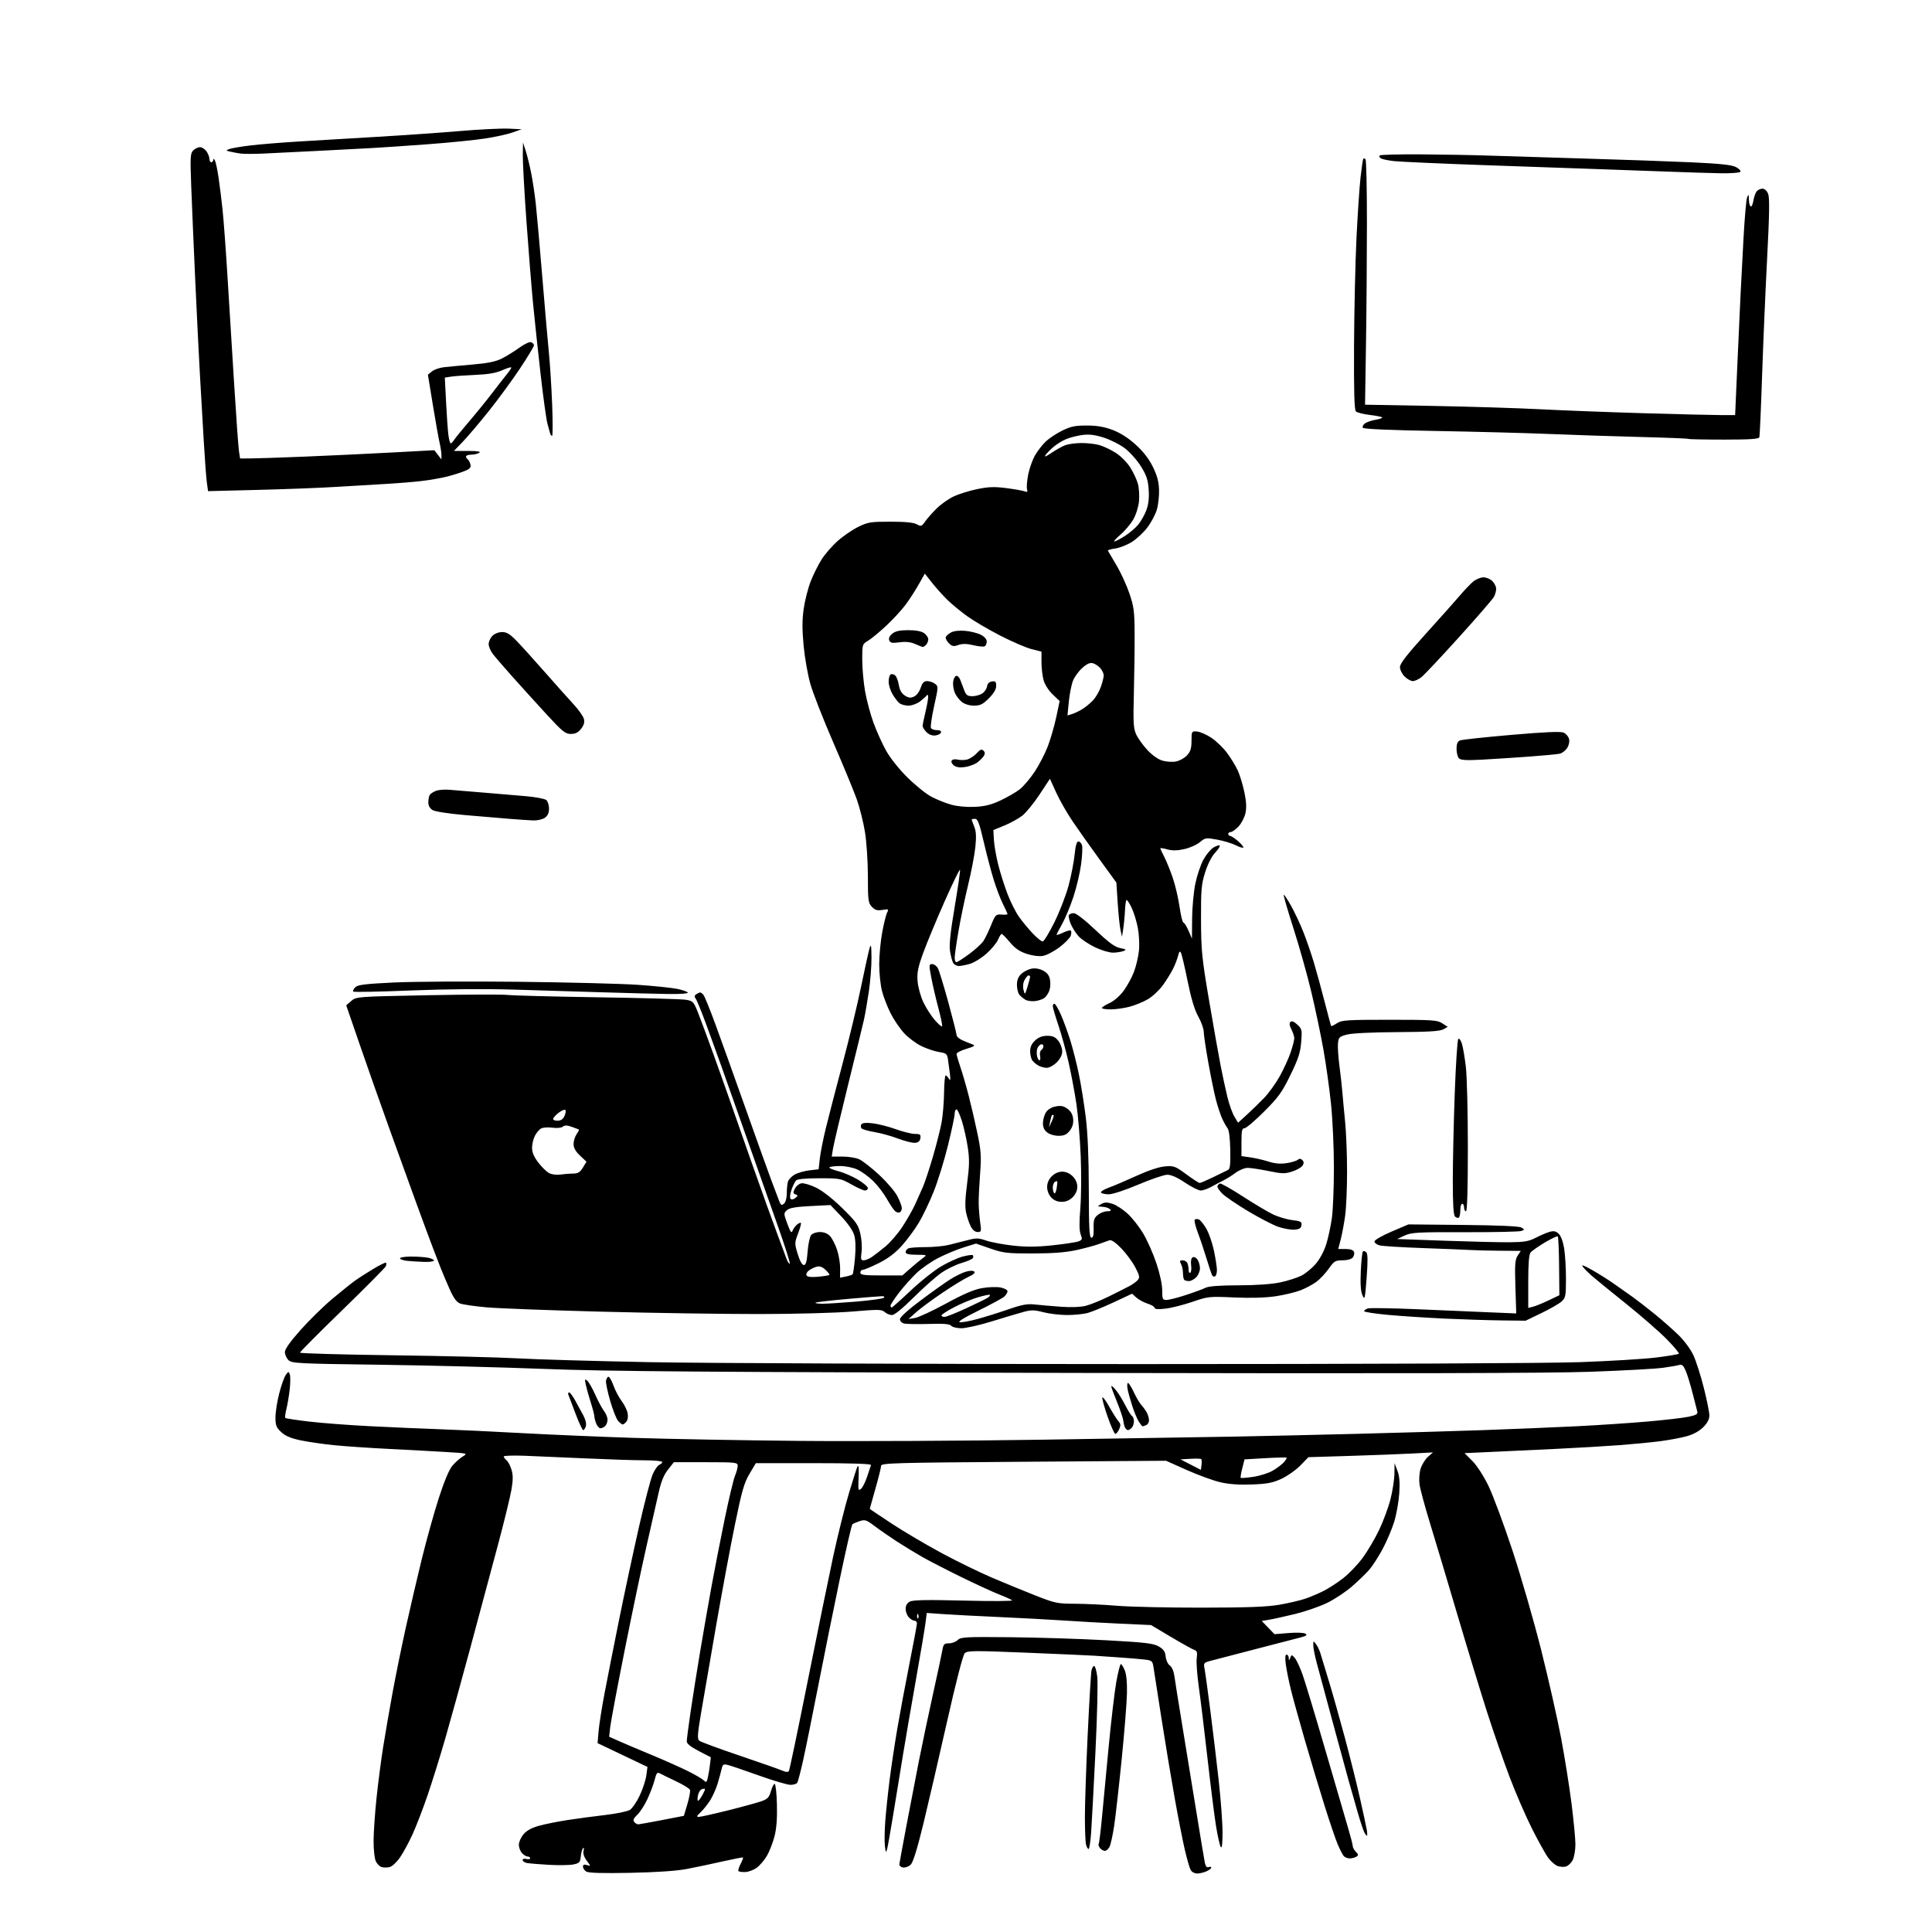 <svg version="1.1" xmlns="http://www.w3.org/2000/svg" xmlns:xlink="http://www.w3.org/1999/xlink" width="1024" height="1024" viewBox="0 0 1024 1024"><path stroke="none" fill="black" fill-rule="evenodd" d="M334.0,992.642C319.56,992.93 311.925,992.715 310.75,991.986C309.788,991.389 309.0,990.218 309.0,989.383C309.0,988.295 309.596,988.054 311.104,988.533C313.192,989.196 313.191,989.177 310.969,986.172C309.518,984.209 308.933,982.363 309.309,980.927C309.641,979.658 309.515,979.094 309.015,979.606C308.535,980.098 307.998,982.059 307.821,983.965C307.538,987.023 307.089,987.517 304.0,988.179C302.075,988.591 296.225,988.692 291.0,988.402C285.775,988.112 280.488,987.669 279.25,987.418C278.012,987.167 277.0,986.468 277.0,985.864C277.0,985.259 277.897,985.001 279.0,985.29C280.1,985.577 281.0,985.405 281.0,984.906C281.0,984.408 280.395,984.0 279.655,984.0C278.915,984.0 277.565,983.177 276.655,982.171C275.745,981.165 275.0,979.175 275.0,977.748C275.0,976.321 276.112,973.832 277.471,972.217C279.149,970.222 281.797,968.767 285.721,967.683C288.9,966.805 295.775,965.434 301.0,964.635C306.225,963.837 315.225,962.632 321.0,961.958C326.775,961.285 332.554,960.081 333.841,959.284C335.129,958.486 337.486,955.049 339.079,951.644C340.673,948.24 342.245,943.439 342.574,940.977L343.172,936.5L329.953,930.203L316.734,923.906L317.25,917.703C317.535,914.291 318.962,905.2 320.423,897.5C321.883,889.8 325.352,872.25 328.13,858.5C330.908,844.75 335.615,822.766 338.59,809.647C341.564,796.528 344.875,783.81 345.948,781.385C347.02,778.96 348.596,776.709 349.449,776.381C350.302,776.054 351.0,775.384 351.0,774.893C351.0,774.402 346.837,773.997 341.75,773.993C336.663,773.99 322.825,773.544 311.0,773.003C299.175,772.461 284.438,771.826 278.25,771.59C272.062,771.355 267.0,771.52 267.0,771.958C267.0,772.397 267.673,773.314 268.495,773.996C269.318,774.679 270.498,776.931 271.119,779.001C271.963,781.82 271.95,784.49 271.066,789.633C270.417,793.41 267.183,806.625 263.879,819.0C260.576,831.375 254.053,855.675 249.384,873.0C244.715,890.325 238.688,912.15 235.99,921.5C233.293,930.851 229.082,944.351 226.633,951.5C224.183,958.65 220.597,967.97 218.664,972.212C216.73,976.453 213.746,981.962 212.032,984.453C210.318,986.945 207.842,989.253 206.53,989.582C205.218,989.911 203.28,989.906 202.224,989.571C201.168,989.236 199.785,987.824 199.152,986.434C198.518,985.043 198.0,980.314 198,975.925C198,971.535 198.694,961.318 199.542,953.222C200.39,945.125 201.979,932.875 203.073,926.0C204.168,919.125 206.427,906.075 208.095,897.0C209.762,887.925 212.923,872.4 215.119,862.5C217.314,852.6 221.106,836.347 223.544,826.381C225.982,816.416 230.017,801.926 232.511,794.181C235.385,785.257 238.029,778.931 239.73,776.909C241.207,775.154 243.679,772.95 245.223,772.01C248.008,770.317 247.937,770.297 236.766,769.612C230.57,769.233 216.95,768.497 206.5,767.979C196.05,767.46 182.775,766.559 177.0,765.976C171.225,765.393 163.257,764.234 159.293,763.4C154.107,762.308 151.233,761.086 149.043,759.04C146.447,756.615 146,755.472 146,751.259C146,748.542 146.886,742.857 147.968,738.624C149.051,734.392 150.61,729.967 151.433,728.792C152.783,726.865 152.995,726.823 153.589,728.372C153.952,729.316 153.939,732.882 153.561,736.295C153.182,739.708 152.394,744.43 151.808,746.788C151.222,749.147 150.954,751.288 151.213,751.546C151.471,751.804 157.041,752.656 163.591,753.439C170.141,754.223 184.725,755.334 196.0,755.908C207.275,756.483 223.925,757.208 233.0,757.52C242.075,757.831 261.425,758.745 276.0,759.549C290.575,760.354 317.35,761.499 335.5,762.093C353.65,762.688 393.025,763.41 423.0,763.698C452.975,763.985 511.25,763.702 552.5,763.068C593.75,762.434 639.2,761.702 653.5,761.442C667.8,761.182 697.275,760.518 719.0,759.966C740.725,759.415 771.1,758.522 786.5,757.982C801.9,757.442 823.95,756.528 835.5,755.951C847.05,755.374 864.039,754.244 873.254,753.44C882.469,752.635 892.274,751.491 895.043,750.897C898.985,750.052 899.976,749.458 899.611,748.159C899.355,747.246 898.238,742.9 897.129,738.5C896.019,734.1 894.395,728.787 893.519,726.694C892.343,723.884 891.478,723.028 890.213,723.422C889.271,723.716 885.35,724.403 881.5,724.949C877.65,725.496 860.325,726.448 843.0,727.066C820.996,727.85 738.85,728.034 570.5,727.677C373.934,727.259 321.941,726.868 288.5,725.559C265.95,724.676 226.626,723.677 201.112,723.339C157.665,722.764 154.607,722.607 152.862,720.862C151.838,719.838 151,717.927 151.0,716.615C151,715.037 153.851,711.033 159.418,704.792C164.048,699.602 171.586,692.22 176.168,688.389C180.751,684.557 186.075,680.285 188.0,678.896C189.925,677.507 194.339,674.663 197.809,672.577C201.278,670.491 204.326,668.993 204.582,669.249C204.838,669.505 204.806,670.341 204.51,671.107C204.215,671.873 193.855,682.323 181.487,694.328C169.119,706.334 159.0,716.499 159.0,716.918C159.0,717.337 181.162,717.97 208.25,718.325C235.338,718.68 265.15,719.417 274.5,719.962C283.85,720.507 315.125,721.411 344.0,721.971C372.875,722.531 489.182,722.991 602.459,722.995C724.934,722.998 820.19,722.581 837.459,721.966C853.432,721.398 871.621,720.289 877.881,719.503C884.14,718.716 889.515,717.818 889.826,717.508C890.136,717.197 887.265,713.752 883.445,709.852C879.625,705.951 869.75,697.349 861.5,690.735C853.25,684.122 845.15,677.52 843.5,676.065C841.85,674.61 839.825,672.557 839.0,671.502C837.915,670.116 839.162,670.512 843.5,672.934C846.8,674.776 851.975,678.014 855.0,680.13C858.025,682.245 862.525,685.416 865.0,687.175C867.475,688.934 872.821,693.066 876.879,696.356C880.938,699.647 886.688,704.712 889.658,707.611C892.776,710.655 896.127,715.221 897.591,718.419C898.985,721.464 901.448,729.188 903.063,735.584C904.678,741.98 906,748.56 906.0,750.207C906,752.252 904.968,754.232 902.741,756.459C900.665,758.535 897.489,760.269 893.991,761.235C890.971,762.07 884.675,763.25 880.0,763.858C875.325,764.467 865.65,765.408 858.5,765.951C851.35,766.494 836.05,767.392 824.5,767.947C812.95,768.501 797.367,769.234 789.872,769.574L776.244,770.192L780.385,774.346C782.776,776.745 786.371,782.302 788.895,787.5C791.299,792.45 796.99,807.75 801.542,821.5C806.094,835.25 812.995,859.159 816.878,874.631C820.761,890.102 825.496,911.027 827.4,921.131C829.304,931.234 831.793,946.84 832.931,955.812C834.069,964.783 835,974.593 835,977.611C835.0,980.63 834.343,984.37 833.54,985.923C832.737,987.475 831.114,988.998 829.933,989.307C828.752,989.616 826.753,989.476 825.491,988.997C824.229,988.517 822.069,986.634 820.692,984.812C819.314,982.99 815.459,976.1 812.124,969.5C808.79,962.9 803.414,950.525 800.178,942.0C796.942,933.475 791.551,917.95 788.197,907.5C784.844,897.05 777.782,873.875 772.503,856.0C767.225,838.125 760.678,816.257 757.955,807.404C755.232,798.552 752.725,789.27 752.383,786.779C752.027,784.177 752.279,780.601 752.976,778.375C753.644,776.244 755.385,773.444 756.845,772.152L759.5,769.805L748.5,770.395C742.45,770.72 727.6,771.288 715.5,771.659L693.5,772.332L689.22,776.735C686.867,779.157 682.367,782.328 679.22,783.782C674.538,785.946 671.685,786.495 663.5,786.805C656.678,787.064 651.346,786.681 646.724,785.601C642.997,784.73 635.015,781.815 628.985,779.125L618.023,774.233L542.511,774.766C474.139,775.249 467.0,775.451 467.0,776.902C467.0,777.783 465.65,783.227 464.0,789.0C462.35,794.773 461.0,799.588 461.0,799.701C461.0,799.814 466.288,803.378 472.75,807.621C479.212,811.864 491.186,818.921 499.358,823.303C507.53,827.685 519.455,833.502 525.858,836.23C532.261,838.958 542.528,843.172 548.674,845.595C559.17,849.733 560.443,850.001 569.674,850.023C575.078,850.035 585.125,850.514 592.0,851.087C598.875,851.66 619.125,852.111 637.0,852.089C661.475,852.059 671.65,851.673 678.209,850.527C682.999,849.689 689.074,848.275 691.709,847.384C694.344,846.494 698.75,844.631 701.5,843.245C704.25,841.859 708.998,838.766 712.05,836.372C715.103,833.978 719.707,829.149 722.283,825.642C724.858,822.134 728.768,815.493 730.972,810.882C733.176,806.272 735.884,798.941 736.99,794.59C738.095,790.24 739.032,784.165 739.07,781.09L739.141,775.5L740.656,779.5C741.754,782.401 742.025,785.699 741.641,791.5C741.35,795.9 740.148,802.65 738.97,806.5C737.793,810.35 735.041,816.845 732.857,820.934C730.672,825.022 727.49,829.972 725.786,831.934C724.082,833.895 719.945,837.896 716.594,840.825C713.242,843.754 707.249,847.718 703.275,849.633C699.301,851.548 691.651,854.182 686.275,855.486C680.899,856.79 674.755,858.145 672.621,858.498L668.742,859.139L672.121,862.643L675.5,866.147L683.0,865.541C687.184,865.204 691.129,865.355 691.922,865.883C692.998,866.6 692.39,867.079 689.422,867.852C687.265,868.414 676.5,871.206 665.5,874.058C654.5,876.909 643.769,879.704 641.654,880.267C638.043,881.229 637.846,881.478 638.419,884.343C638.754,886.021 640.131,895.968 641.479,906.447C642.827,916.926 644.845,933.786 645.965,943.913C647.084,954.04 647.986,966.415 647.97,971.413C647.949,977.594 647.638,979.984 646.996,978.885C646.477,977.998 645.364,973.048 644.523,967.885C643.681,962.723 641.647,946.575 640.002,932.0C638.357,917.425 636.283,900.374 635.393,894.109C634.503,887.844 634.005,880.998 634.287,878.895C634.694,875.866 634.442,874.958 633.074,874.523C632.124,874.222 626.559,871.127 620.706,867.645L610.065,861.315L593.783,860.576C584.827,860.17 571.425,859.422 564.0,858.915C556.575,858.408 541.275,857.585 530.0,857.086C518.725,856.586 505.383,855.889 500.351,855.536L491.202,854.894L490.532,860.197C490.163,863.114 487.902,876.525 485.509,890.0C483.115,903.475 479.996,921.587 478.578,930.25C477.16,938.913 474.845,953.087 473.434,961.75C472.023,970.413 470.57,978.625 470.204,980.0C469.62,982.203 469.479,982.024 469.02,978.5C468.734,976.3 468.83,970.225 469.234,965.0C469.637,959.775 470.683,949.875 471.558,943.0C472.433,936.125 474.266,923.975 475.632,916.0C476.998,908.025 479.89,892.558 482.058,881.628C484.226,870.698 486.0,861.136 486.0,860.378C486.0,859.62 485.395,859.0 484.655,859.0C483.915,859.0 482.565,858.177 481.655,857.171C480.745,856.165 480,854.156 480,852.706C480.0,851.005 480.789,849.648 482.224,848.88C483.875,847.997 491.267,847.861 510.931,848.352C525.497,848.716 536.984,848.651 536.457,848.207C535.931,847.763 532.8,846.348 529.5,845.062C526.2,843.777 517.2,839.641 509.5,835.872C501.8,832.103 492.526,827.328 488.892,825.26C485.258,823.192 479.183,819.49 475.392,817.034C471.601,814.578 466.302,810.91 463.616,808.883C459.198,805.55 458.434,805.297 455.616,806.235C453.902,806.806 452.171,807.563 451.768,807.918C451.366,808.273 448.36,821.374 445.09,837.032C441.819,852.689 436.596,878.55 433.484,894.5C430.372,910.45 426.793,928.068 425.532,933.652C424.271,939.236 422.934,944.298 422.561,944.902C422.187,945.506 420.565,946.0 418.956,946.0C417.347,946.0 409.836,943.782 402.265,941.071C394.694,938.361 387.282,935.842 385.794,935.474C383.409,934.885 383.012,935.144 382.455,937.653C382.107,939.219 381.14,942.75 380.305,945.5C379.47,948.25 377.657,952.258 376.275,954.407C374.894,956.557 372.626,959.369 371.236,960.657C369.274,962.476 369.077,963.0 370.354,963.0C371.26,963.0 378.188,961.455 385.75,959.566C393.313,957.678 401.298,955.495 403.496,954.717C406.849,953.529 407.668,952.674 408.586,949.401C409.188,947.255 410.09,945.5 410.59,945.5C411.091,945.5 411.628,950.378 411.785,956.34C411.98,963.768 411.575,969.111 410.498,973.315C409.633,976.69 407.816,981.345 406.459,983.66C405.102,985.975 402.645,988.829 400.998,990.001C399.351,991.174 396.646,992.172 394.988,992.219C393.329,992.267 391.72,992.053 391.412,991.746C391.104,991.438 391.594,989.752 392.5,988.0C393.406,986.248 394.002,984.678 393.824,984.512C393.646,984.347 388.775,985.286 383.0,986.599C377.225,987.913 368.675,989.713 364.0,990.6C358.519,991.64 347.863,992.365 334.0,992.642zM634.488,993.0C633.13,993.0 631.621,992.161 631.046,991.087C630.483,990.034 629.094,985.197 627.958,980.337C626.823,975.476 624.375,962.95 622.519,952.5C620.663,942.05 617.527,923.15 615.552,910.5C613.576,897.85 611.708,885.835 611.4,883.799C610.874,880.32 610.592,880.069 606.67,879.595C604.377,879.319 598.45,878.819 593.5,878.486C588.55,878.152 582.475,877.736 580.0,877.561C577.525,877.386 561.412,876.668 544.192,875.965C516.066,874.816 512.726,874.845 511.326,876.246C510.378,877.194 506.689,891.471 501.918,912.653C497.602,931.819 491.939,956.253 489.333,966.952C486.238,979.661 483.951,987.049 482.737,988.263C481.714,989.286 479.892,989.983 478.689,989.811C477.436,989.632 476.58,988.858 476.687,988C476.79,987.175 478.444,978.175 480.363,968.0C482.281,957.825 485.271,942.3 487.007,933.5C488.743,924.7 492.107,908.725 494.483,898.0C496.859,887.275 499.093,876.812 499.447,874.75C500.016,871.433 500.423,871.0 502.974,871.0C504.56,871.0 506.649,870.212 507.617,869.25C509.217,867.659 511.75,867.523 535.439,867.754C549.772,867.894 572.601,868.619 586.17,869.365C607.171,870.52 611.334,871.01 614.17,872.66C616.745,874.158 617.575,875.37 617.829,878.01C618.012,879.908 618.985,882.001 620.02,882.727C621.175,883.535 622.125,885.83 622.521,888.765C622.873,891.369 624.462,901.375 626.053,911.0C627.645,920.625 630.984,941.1 633.475,956.5C635.965,971.9 638.27,985.769 638.597,987.321C638.992,989.202 639.658,989.962 640.595,989.602C641.368,989.305 642.0,989.426 642.0,989.871C642.0,990.315 640.854,991.201 639.453,991.839C638.052,992.478 635.818,993.0 634.488,993.0zM715.372,984.985C714.202,984.993 712.766,984.422 712.18,983.717C711.594,983.011 710.176,980.244 709.029,977.567C707.882,974.891 704.678,965.461 701.909,956.611C699.14,947.761 694.462,932.19 691.514,922.01C688.566,911.829 685.27,899.9 684.189,895.5C683.109,891.1 681.907,885.138 681.519,882.25C681.039,878.686 681.164,877.0 681.906,877.0C682.508,877.0 683.032,877.788 683.07,878.75C683.135,880.364 683.196,880.359 683.856,878.685C684.547,876.932 684.629,876.932 686.219,878.689C687.125,879.69 688.99,883.657 690.363,887.505C691.737,891.352 697.173,909.35 702.444,927.5C707.715,945.65 713.147,964.263 714.514,968.863C715.881,973.463 717.0,977.818 717.0,978.542C717.0,979.265 717.748,980.605 718.662,981.519C720.067,982.924 720.106,983.32 718.912,984.075C718.135,984.567 716.543,984.976 715.372,984.985zM585.587,981.0C584.849,981.0 583.701,980.345 583.036,979.544C582.372,978.743 582.051,977.726 582.324,977.285C582.597,976.844 583.329,971.086 583.951,964.491C584.573,957.896 586.193,940.8 587.551,926.5C588.909,912.2 590.773,896.337 591.694,891.25C592.614,886.163 593.68,882.0 594.062,882.0C594.444,882.0 595.374,883.462 596.129,885.25C597.009,887.337 597.432,891.721 597.311,897.5C597.208,902.45 595.948,918.2 594.512,932.5C593.076,946.8 591.289,962.617 590.54,967.649C589.791,972.681 588.672,977.744 588.054,978.899C587.436,980.055 586.326,981.0 585.587,981.0zM576.973,980.0C576.566,980.0 575.962,978.987 575.63,977.75C575.299,976.513 575.021,969.967 575.014,963.205C575.006,956.442 575.677,936.642 576.505,919.205C577.333,901.767 578.242,886.487 578.524,885.25C578.807,884.013 579.447,883.0 579.947,883.0C580.447,883.0 581.177,885.565 581.568,888.7C581.96,891.835 581.529,909.722 580.611,928.45C579.693,947.177 578.665,966.438 578.327,971.25C577.989,976.062 577.38,980.0 576.973,980.0zM724.51,973.0C724.268,973.0 723.651,972.212 723.139,971.25C722.627,970.288 721.088,965.675 719.719,961.0C718.35,956.325 716.043,948.225 714.593,943.0C713.142,937.775 709.224,923.375 705.887,911.0C702.549,898.625 698.969,885.35 697.932,881.5C696.895,877.65 696.051,873.375 696.055,872.0C696.063,869.58 696.111,869.562 697.541,871.454C698.354,872.528 699.417,874.778 699.905,876.454C700.393,878.129 702.377,884.675 704.314,891.0C706.251,897.325 710.069,910.825 712.797,921.0C715.525,931.175 719.126,945.575 720.799,953.0C722.471,960.425 724.09,967.962 724.395,969.75C724.7,971.538 724.752,973.0 724.51,973.0zM338.372,966.937C338.993,966.902 344.666,965.875 350.98,964.654L362.461,962.434L364.326,956.188C365.352,952.752 365.97,949.364 365.699,948.659C365.429,947.954 362.123,945.916 358.354,944.13C354.584,942.344 350.728,940.466 349.785,939.955C348.341,939.174 347.902,939.697 347.008,943.263C346.425,945.594 344.721,950.154 343.223,953.398C341.726,956.642 339.283,960.446 337.796,961.851C335.77,963.766 335.362,964.731 336.169,965.703C336.761,966.416 337.752,966.972 338.372,966.937zM370.138,954.415C370.62,954.117 371.718,952.513 372.578,950.85C374.039,948.023 374.025,947.848 372.36,948.169C371.279,948.377 370.321,949.778 369.921,951.734C369.558,953.507 369.656,954.713 370.138,954.415zM375.141,942.279C375.501,940.751 376.012,937.677 376.276,935.448L376.757,931.396L370.378,928.089C366.057,925.848 364.0,924.19 364.0,922.946C364.0,921.936 364.912,914.898 366.027,907.305C367.142,899.712 369.41,885.4 371.067,875.5C372.723,865.6 375.433,850.075 377.088,841.0C378.743,831.925 381.906,815.751 384.116,805.058C386.325,794.365 388.778,784.073 389.567,782.186C390.355,780.299 391.0,777.911 391.0,776.878C391.0,775.115 389.967,775.0 374.084,775.0L357.168,775.0L354.056,778.929C351.828,781.742 350.415,785.224 349.084,791.179C348.062,795.756 345.17,808.5 342.659,819.5C340.147,830.5 334.913,855.466 331.028,874.979C327.143,894.493 323.716,912.718 323.413,915.479L322.863,920.5L328.181,922.867C331.107,924.169 338.9,927.474 345.5,930.211C352.1,932.948 360.65,936.754 364.5,938.668C368.35,940.582 372.172,942.803 372.994,943.603C374.308,944.884 374.566,944.725 375.141,942.279zM418.156,938.597C418.516,937.994 422.947,916.8 428.001,891.5C433.055,866.2 439.166,836.308 441.581,825.073C443.996,813.838 447.808,798.546 450.051,791.092C452.293,783.637 454.325,777.342 454.564,777.102C454.804,776.863 455.056,777.304 455.124,778.083C455.192,778.862 455.145,781.957 455.018,784.96C454.814,789.794 454.966,790.273 456.339,789.134C457.192,788.425 458.656,785.518 459.591,782.673C460.526,779.828 461.454,777.05 461.652,776.5C461.888,775.847 451.354,775.5 431.314,775.5L400.615,775.5L397.243,781.17C394.394,785.96 393.184,790.201 389.443,808.499C387.008,820.411 382.543,844.41 379.521,861.829C376.498,879.248 372.957,899.8 371.652,907.5C369.637,919.387 369.488,921.671 370.671,922.633C371.437,923.257 380.937,926.77 391.782,930.441C402.627,934.111 412.85,937.695 414.5,938.404C416.639,939.324 417.688,939.379 418.156,938.597zM486.604,857.729C486.936,857.397 486.972,856.534 486.683,855.812C486.364,855.015 486.127,855.252 486.079,856.417C486.036,857.471 486.272,858.061 486.604,857.729zM664.255,782.755C667.69,782.248 672.301,780.793 674.501,779.521C676.702,778.248 679.362,776.258 680.412,775.098C681.462,773.937 682.136,772.816 681.911,772.606C681.685,772.397 676.578,772.512 670.562,772.862L659.625,773.5L658.429,778.2C657.771,780.785 657.408,783.074 657.621,783.288C657.835,783.502 660.82,783.262 664.255,782.755zM636.825,776.442C637.004,774.998 636.941,773.608 636.686,773.352C636.43,773.097 633.851,773.026 630.955,773.194L625.688,773.5L631.094,776.284L636.5,779.067L636.825,776.442zM591.147,760.0C590.654,760.0 588.821,755.907 587.074,750.903C585.327,745.9 584.059,741.323 584.256,740.731C584.453,740.14 586.104,742.321 587.924,745.578C589.744,748.835 591.927,752.289 592.775,753.254C594.012,754.661 594.092,755.502 593.18,757.504C592.555,758.877 591.64,760.0 591.147,760.0zM309.104,758.0C308.686,758.0 306.854,754.062 305.032,749.25C303.211,744.438 301.51,739.938 301.253,739.25C300.996,738.562 301.172,738.004 301.643,738.008C302.114,738.013 303.558,739.925 304.851,742.258C306.143,744.591 308.092,748.169 309.181,750.21C310.369,752.437 310.901,754.735 310.513,755.96C310.157,757.082 309.523,758.0 309.104,758.0zM597.859,758.0C597.451,758.0 596.8,757.485 596.411,756.856C596.022,756.227 595.567,754.54 595.4,753.106C595.232,751.673 593.724,747.176 592.048,743.112C590.371,739.049 589.0,735.302 589.0,734.786C589.0,734.269 590.065,735.119 591.366,736.673C592.667,738.228 594.908,741.831 596.347,744.679C597.785,747.528 599.421,750.142 599.981,750.488C600.541,750.835 601.0,752.126 601.0,753.359C601.0,754.592 600.46,756.14 599.8,756.8C599.14,757.46 598.267,758.0 597.859,758.0zM318.275,757.0C317.547,757.0 316.512,755.846 315.975,754.435C315.439,753.024 315.0,751.283 315.0,750.565C315.0,749.848 314.158,746.614 313.128,743.38C312.099,740.146 310.915,735.934 310.498,734.02C309.839,730.994 309.936,730.702 311.24,731.784C312.065,732.469 313.991,735.835 315.519,739.265C317.048,742.694 319.132,746.573 320.149,747.885C321.167,749.197 322.0,751.244 322.0,752.435C322.0,753.626 321.46,755.14 320.8,755.8C320.14,756.46 319.004,757.0 318.275,757.0zM605.533,756.0C605.366,756.0 604.524,754.923 603.661,753.606C602.798,752.289 601.228,748.576 600.172,745.356C599.116,742.135 597.982,738.038 597.651,736.25C597.32,734.462 597.412,733.0 597.854,733.0C598.296,733.0 599.71,735.245 600.995,737.99C602.281,740.734 604.097,743.8 605.031,744.803C605.965,745.806 607.24,747.581 607.865,748.747C608.489,749.914 609.0,751.75 609.0,752.827C609.0,753.905 608.288,755.059 607.418,755.393C606.548,755.727 605.7,756.0 605.533,756.0zM330.033,755.0C329.635,755.0 328.558,754.17 327.64,753.155C326.721,752.14 324.827,747.366 323.429,742.547C322.032,737.727 321.027,732.915 321.195,731.853C321.363,730.79 321.929,729.826 322.453,729.71C322.976,729.595 324.178,731.66 325.123,734.301C326.068,736.942 328.008,740.633 329.436,742.505C330.864,744.377 332.306,747.278 332.64,748.952C333.005,750.776 332.75,752.597 332.002,753.498C331.316,754.324 330.43,755.0 330.033,755.0zM509.564,704.0C507.189,704.0 504.756,703.412 504.16,702.692C503.355,701.723 500.28,701.47 492.287,701.713C486.354,701.894 480.488,701.799 479.25,701.502C477.977,701.196 477.0,700.2 477.0,699.208C477.0,698.145 481.197,694.312 487.655,689.477C493.515,685.09 500.602,680.034 503.405,678.242C506.207,676.45 510.061,674.547 511.97,674.012C514.167,673.396 515.789,673.389 516.392,673.992C516.995,674.595 515.888,675.596 513.377,676.722C511.195,677.7 504.93,681.532 499.455,685.238C493.98,688.943 487.7,693.587 485.5,695.558L481.5,699.14L484.984,698.548C486.9,698.223 494.325,694.765 501.484,690.864C510.699,685.843 516.252,683.467 520.5,682.727C523.8,682.152 528.188,681.999 530.25,682.386C532.312,682.774 534.0,683.675 534.0,684.39C534.0,685.105 533.212,686.39 532.25,687.246C531.288,688.102 525.143,691.435 518.596,694.651C510.916,698.425 507.414,700.608 508.727,700.804C509.846,700.971 514.078,700.202 518.131,699.095C522.184,697.988 529.55,695.679 534.5,693.963C541.685,691.472 544.508,690.955 548.5,691.402C551.25,691.71 557.432,692.25 562.238,692.603C567.619,692.997 572.699,692.81 575.46,692.114C577.926,691.493 583.444,689.258 587.722,687.147C592,685.036 596.915,682.555 598.645,681.634C600.374,680.712 602.379,679.248 603.1,678.38C604.203,677.051 603.981,675.987 601.696,671.651C600.204,668.818 596.89,664.329 594.333,661.675C591.391,658.622 589.098,657.037 588.091,657.359C587.216,657.638 584.7,658.531 582.5,659.342C580.3,660.153 574.9,661.607 570.5,662.573C564.891,663.804 558.017,664.337 547.5,664.356C533.85,664.379 531.816,664.145 524.901,661.749L517.302,659.116L510.901,661.1C507.381,662.192 501.35,664.69 497.5,666.651C493.65,668.612 488.325,672.305 485.667,674.858C483.008,677.411 478.846,682.093 476.417,685.261C473.987,688.43 472.0,691.467 472.0,692.011C472.0,692.555 472.272,693.0 472.603,693.0C472.935,693.0 477.425,689.008 482.581,684.128C487.737,679.249 495.003,673.456 498.728,671.256C502.452,669.056 507.65,666.686 510.279,665.99C512.907,665.294 515.315,664.981 515.629,665.295C515.943,665.61 515.922,666.317 515.582,666.868C515.241,667.418 512.552,668.57 509.606,669.426C506.659,670.283 501.896,672.602 499.02,674.58C496.145,676.558 489.537,682.411 484.335,687.588C478.386,693.507 474.094,697.0 472.767,697.0C471.607,697.0 469.868,696.286 468.904,695.413C467.329,693.987 465.595,693.959 451.825,695.134C443.155,695.873 421.737,696.454 402.5,696.471C383.8,696.487 346.225,695.924 319.0,695.22C291.775,694.516 264.325,693.484 258.0,692.926C251.675,692.368 245.314,691.448 243.864,690.882C241.956,690.136 240.409,688.006 238.265,683.176C236.635,679.504 234.598,674.7 233.737,672.5C232.876,670.3 230.962,665.35 229.482,661.5C228.003,657.65 224.084,647.075 220.774,638.0C217.463,628.925 210.949,610.925 206.299,598.0C201.649,585.075 194.617,565.124 190.672,553.665L183.5,532.83L186.168,530.533C188.813,528.257 189.171,528.23 226.362,527.496C247.001,527.089 266.275,527.021 269.194,527.346C272.112,527.671 293.625,528.229 317.0,528.585C340.375,528.942 361.3,529.53 363.5,529.893C367.278,530.515 367.632,530.883 369.886,536.526C371.198,539.812 374.952,549.925 378.229,559.0C381.506,568.075 386.135,581.125 388.515,588.0C390.895,594.875 395.304,607.475 398.313,616.0C401.321,624.525 404.923,634.65 406.317,638.5C407.711,642.35 410.421,649.775 412.339,655.0C414.256,660.225 416.327,665.8 416.941,667.389C417.554,668.977 418.302,670.032 418.602,669.731C418.903,669.431 415.98,660.256 412.106,649.342C408.233,638.429 401.186,618.475 396.447,605.0C391.707,591.525 385.581,574.2 382.834,566.5C380.087,558.8 376.006,547.55 373.766,541.5C371.526,535.45 369.229,529.903 368.661,529.174C367.923,528.226 368.039,527.588 369.064,526.939C369.854,526.439 370.782,526.024 371.128,526.015C371.473,526.007 372.244,526.589 372.841,527.309C373.439,528.029 376.233,534.883 379.051,542.541C381.869,550.199 388.88,569.748 394.631,585.982C400.382,602.217 406.673,619.775 408.61,625.0C410.548,630.225 412.565,635.558 413.092,636.852C413.879,638.785 414.312,638.986 415.525,637.979C416.384,637.267 417.006,635.031 417.014,632.628C417.021,630.357 417.278,627.566 417.585,626.424C417.892,625.281 419.451,623.574 421.051,622.629C422.651,621.684 426.194,620.646 428.925,620.323L433.889,619.735L434.513,614.117C434.855,611.028 436.289,603.775 437.699,598.0C439.109,592.225 443.095,576.85 446.559,563.834C450.022,550.817 454.458,532.367 456.418,522.834C458.378,513.3 460.397,504.15 460.905,502.5C461.651,500.074 461.843,501.031 461.908,507.5C461.952,511.9 461.322,520.0 460.507,525.5C459.692,531.0 458.521,537.75 457.904,540.5C457.287,543.25 453.502,558.775 449.494,575.0C445.485,591.225 441.895,606.413 441.515,608.75L440.824,613.0L446.444,613.0C449.535,613.0 453.512,613.622 455.282,614.383C457.052,615.143 461.875,618.902 466.0,622.736C470.14,626.584 474.508,631.726 475.75,634.213C476.988,636.691 478.0,639.431 478.0,640.301C478.0,641.17 477.53,642.172 476.956,642.527C476.382,642.882 475.279,642.647 474.506,642.005C473.732,641.363 471.739,638.427 470.077,635.482C468.414,632.536 465.13,628.245 462.777,625.946C460.425,623.647 456.7,620.929 454.5,619.905C452.287,618.875 448.229,618.034 445.417,618.022C442.621,618.01 440.021,618.312 439.64,618.693C439.259,619.074 441.321,619.991 444.224,620.73C447.126,621.47 451.863,623.503 454.75,625.249C457.637,626.994 460.0,629.002 460.0,629.711C460.0,630.42 459.318,631.0 458.485,631.0C457.652,631.0 454.389,629.538 451.235,627.75C445.708,624.618 445.093,624.5 434.3,624.5C427.338,624.5 422.674,624.926 421.975,625.625C421.357,626.243 420.244,628.493 419.503,630.625C418.724,632.864 418.527,634.883 419.035,635.408C419.559,635.948 420.579,635.765 421.555,634.955C423.023,633.736 423.031,633.537 421.631,633.046C420.312,632.583 420.262,632.107 421.309,629.999C421.991,628.624 423.586,627.352 424.852,627.17C426.118,626.989 429.632,628.053 432.66,629.534C435.98,631.159 441.455,635.458 446.451,640.364C453.768,647.549 454.883,649.125 455.991,653.846C456.681,656.786 456.974,661.174 456.642,663.596C456.129,667.339 456.298,667.999 457.769,667.993C458.721,667.99 460.659,667.202 462.077,666.243C463.494,665.285 466.759,662.756 469.334,660.624C471.908,658.492 475.962,653.767 478.343,650.124C480.724,646.481 483.705,641.25 484.969,638.5C486.232,635.75 488.126,631.503 489.178,629.063C490.229,626.622 492.61,619.422 494.468,613.063C496.326,606.703 498.386,598.575 499.046,595.0C499.705,591.425 500.302,584.338 500.372,579.252C500.442,574.166 500.815,570.003 501.2,570.002C501.585,570.001 502.372,570.788 502.949,571.75C503.741,573.074 503.862,572.404 503.446,569.0C503.143,566.525 502.684,563.093 502.426,561.374C502.005,558.575 501.514,558.18 497.728,557.594C495.403,557.234 491.186,555.818 488.358,554.449C485.531,553.08 481.394,549.981 479.165,547.563C476.937,545.146 473.733,540.433 472.046,537.091C470.359,533.748 468.308,528.441 467.489,525.297C466.67,522.152 466.0,515.772 466.0,511.118C466.0,506.464 466.722,498.796 467.603,494.078C468.485,489.36 469.662,484.645 470.219,483.6C471.144,481.863 470.93,481.75 467.715,482.271C464.912,482.726 463.775,482.389 462.1,480.606C460.175,478.557 460,477.213 459.996,464.436C459.994,456.707 459.307,446.269 458.455,441.0C457.609,435.775 455.631,427.9 454.058,423.5C452.486,419.1 446.901,405.6 441.648,393.5C436.394,381.4 430.952,367.521 429.554,362.657C428.155,357.793 426.523,348.57 425.926,342.16C425.123,333.531 425.143,328.431 426.001,322.504C426.639,318.102 428.318,311.575 429.731,308.0C431.145,304.425 433.733,299.247 435.482,296.494C437.231,293.741 441.014,289.374 443.889,286.79C446.764,284.205 451.677,280.833 454.808,279.295C460.042,276.725 461.426,276.501 472.0,276.507C479.876,276.512 484.263,276.946 485.92,277.884C488.161,279.151 488.49,279.039 490.358,276.376C491.468,274.794 494.23,271.677 496.497,269.45C498.763,267.222 502.829,264.36 505.532,263.09C508.235,261.82 513.833,260.085 517.973,259.235C524.011,257.996 527.083,257.895 533.5,258.723C537.9,259.291 542.255,260.071 543.177,260.457C544.492,261.006 544.742,260.73 544.336,259.176C544.051,258.087 544.35,254.564 545,251.347C545.651,248.131 547.279,243.599 548.619,241.275C549.959,238.951 552.505,235.678 554.278,234.001C556.05,232.324 559.972,229.731 562.994,228.239C567.503,226.013 569.835,225.528 575.994,225.536C581.391,225.544 585.239,226.2 589.689,227.872C593.76,229.402 597.94,232.064 601.901,235.648C605.952,239.315 608.94,243.165 611.032,247.414C613.307,252.035 614.189,255.308 614.321,259.615C614.419,262.852 613.898,267.569 613.162,270.099C612.427,272.628 610.169,276.889 608.144,279.567C606.12,282.245 602.38,285.725 599.833,287.3C597.285,288.875 593.339,290.413 591.063,290.718C588.787,291.024 587.054,291.549 587.212,291.887C587.371,292.224 589.387,295.65 591.692,299.5C593.998,303.35 597.106,310.1 598.599,314.5C601.001,321.583 601.32,324.047 601.376,336.0C601.411,343.425 601.228,357.6 600.97,367.5C600.568,382.878 600.744,386.038 602.174,389.19C603.094,391.219 605.738,394.93 608.049,397.437C610.579,400.182 613.752,402.445 616.028,403.127C618.107,403.749 621.354,403.969 623.244,403.614C625.134,403.259 627.765,401.815 629.09,400.404C630.985,398.387 631.505,396.734 631.525,392.669C631.549,387.628 631.619,387.505 634.359,387.7C635.904,387.81 639.268,389.248 641.834,390.896C644.4,392.544 648.237,396.221 650.36,399.067C652.483,401.914 655.097,406.226 656.17,408.651C657.242,411.076 658.772,416.188 659.569,420.011C660.6,424.955 660.751,428.154 660.091,431.091C659.581,433.362 657.917,436.521 656.394,438.11C654.872,439.7 653.035,441.0 652.313,441.0C651.591,441.0 651.0,441.45 651.0,442.0C651.0,442.55 651.415,443.0 651.923,443.0C652.431,443 654.231,444.165 655.923,445.589C657.615,447.013 659.0,448.597 659.0,449.109C659.0,449.622 657.288,449.167 655.196,448.1C653.103,447.032 648.583,445.65 645.152,445.028C639.163,443.942 638.794,443.996 635.968,446.374C634.348,447.736 630.644,449.384 627.736,450.035C623.968,450.878 621.378,450.922 618.724,450.19C616.676,449.624 615.0,449.368 615.0,449.62C615.0,449.873 615.962,451.966 617.138,454.271C618.314,456.576 620.336,461.579 621.632,465.389C622.928,469.199 624.531,476.07 625.195,480.658C625.858,485.246 626.779,489.0 627.241,489.0C627.704,489.0 628.91,490.913 629.923,493.25L631.764,497.5L631.843,486.894C631.887,481.061 632.652,472.736 633.544,468.394C634.435,464.052 636.365,458.314 637.832,455.641C639.3,452.969 641.719,450.064 643.21,449.184C644.7,448.305 646.176,447.842 646.489,448.156C646.802,448.469 645.693,450.187 644.024,451.974C642.184,453.944 640.107,458.031 638.745,462.361C636.752,468.699 636.507,471.519 636.566,487.5C636.626,503.911 637.007,507.706 640.88,530.5C643.216,544.25 645.971,559.794 647.001,565.043C648.031,570.292 649.638,577.717 650.573,581.543C651.507,585.369 653.157,589.977 654.238,591.783L656.204,595.066L660.852,590.834C663.408,588.506 667.525,584.5 670.0,581.933C672.475,579.365 676.219,574.168 678.32,570.382C680.421,566.597 683.008,560.927 684.07,557.782C685.131,554.636 685.997,551.261 685.994,550.282C685.99,549.302 685.302,547.186 684.465,545.579C683.433,543.601 683.269,542.331 683.957,541.643C684.646,540.954 685.82,541.413 687.597,543.063C690.07,545.361 690.188,545.894 689.657,552.38C689.201,557.958 688.118,561.259 683.935,569.823C679.465,578.975 677.599,581.563 669.969,589.193C665.125,594.037 660.451,598.0 659.581,598.0C658.282,598.0 658.0,599.319 658.0,605.386L658.0,612.773L662.75,613.439C665.362,613.806 669.668,614.803 672.319,615.656C675.611,616.715 678.621,616.986 681.819,616.51C684.393,616.126 687.082,615.334 687.792,614.749C688.714,613.99 689.425,614.025 690.27,614.87C691.128,615.728 691.16,616.53 690.386,617.778C689.798,618.725 687.333,620.141 684.908,620.924C681.014,622.181 679.552,622.152 672.368,620.674C667.896,619.753 662.921,619.0 661.312,619.0C659.704,619.0 656.839,620.156 654.944,621.569C653.05,622.983 650.15,624.807 648.5,625.623C646.85,626.439 643.925,627.982 642.0,629.052C640.075,630.122 637.558,630.998 636.406,630.998C635.255,630.999 631.498,629.11 628.058,626.8C623.908,624.014 620.742,622.614 618.651,622.642C616.918,622.665 610.035,625.005 603.355,627.842C596.391,630.799 589.697,633.0 587.664,633.0C585.714,633.0 583.864,632.588 583.553,632.085C583.242,631.582 585.128,630.397 587.744,629.452C590.36,628.506 596.982,625.685 602.459,623.181C608.678,620.339 614.312,618.473 617.459,618.212C622.165,617.822 622.915,618.099 628.753,622.397C632.192,624.929 635.391,627.0 635.862,627.0C636.334,627.0 639.595,625.599 643.11,623.886C646.624,622.174 650.124,620.469 650.887,620.098C651.953,619.58 652.228,617.12 652.074,609.471C651.951,603.386 651.396,598.931 650.647,598.009C649.973,597.179 648.67,594.836 647.751,592.801C646.833,590.767 645.345,586.267 644.446,582.801C643.546,579.336 641.728,570.448 640.405,563.052C639.082,555.655 638.0,548.336 638.0,546.786C638.0,545.237 636.693,541.614 635.095,538.735C633.114,535.166 631.32,529.203 629.459,520.0C627.958,512.575 626.376,505.831 625.943,505.014C625.356,503.904 624.974,504.284 624.436,506.514C624.04,508.156 622.824,511.3 621.733,513.5C620.642,515.7 618.188,519.644 616.279,522.264C614.371,524.884 610.834,528.185 608.419,529.6C606.004,531.016 601.659,532.804 598.764,533.575C595.869,534.346 591.362,534.982 588.75,534.988C586.138,534.995 584.012,534.663 584.026,534.25C584.04,533.837 585.874,532.659 588.102,531.631C590.46,530.543 593.578,527.827 595.562,525.131C597.437,522.584 599.89,518.088 601.012,515.141C602.135,512.194 603.329,507.15 603.665,503.932C604.004,500.686 603.739,495.281 603.07,491.791C602.406,488.331 600.954,483.587 599.842,481.25C598.731,478.913 597.524,477.003 597.161,477.007C596.797,477.011 596.403,479.374 596.283,482.257C596.164,485.141 595.758,489.525 595.38,492.0L594.693,496.5L593.903,493.0C593.468,491.075 592.795,484.61 592.406,478.633L591.701,467.767L582.874,455.633C578.019,448.96 571.579,439.858 568.564,435.406C565.548,430.955 561.598,424.042 559.785,420.046L556.489,412.778L550.994,421.097C547.972,425.673 543.883,430.694 541.907,432.256C539.931,433.818 535.656,436.186 532.407,437.52L526.5,439.943L526.798,445.222C526.963,448.125 528.013,454.1 529.133,458.5C530.253,462.9 532.478,469.895 534.078,474.044C535.677,478.193 538.415,483.593 540.161,486.044C541.907,488.495 545.154,492.413 547.376,494.75C549.598,497.087 551.959,499.0 552.623,499.0C553.286,499.0 556.107,494.387 558.893,488.75C561.678,483.113 565.067,474.307 566.424,469.182C567.782,464.056 569.2,456.744 569.575,452.932C570.037,448.251 570.682,446 571.562,446.0C572.279,446.0 573.145,446.88 573.486,447.957C573.828,449.033 573.603,453.645 572.987,458.207C572.371,462.768 570.522,470.55 568.878,475.5C567.233,480.45 564.563,486.856 562.944,489.735C561.325,492.614 560.0,495.194 560.0,495.469C560.0,495.743 561.569,495.219 563.487,494.305C565.406,493.39 567.247,492.913 567.579,493.245C567.911,493.578 567.883,494.794 567.516,495.949C567.15,497.104 564.452,499.859 561.522,502.071C558.591,504.284 554.621,506.35 552.699,506.661C550.606,507.001 547.148,506.546 544.078,505.526C540.366,504.293 537.934,502.606 535.264,499.412C533.236,496.985 531.276,495.0 530.91,495.0C530.543,495.0 529.679,496.362 528.989,498.026C528.3,499.691 525.591,502.981 522.97,505.337C520.348,507.694 516.418,510.157 514.236,510.811C512.053,511.465 509.324,512 508.169,512.0C507.015,512.0 505.649,511.212 505.134,510.25C504.619,509.288 503.89,506.451 503.515,503.947C503.036,500.752 503.775,493.815 505.995,480.685C507.735,470.395 509.01,461.547 508.829,461.022C508.648,460.497 504.968,468.04 500.651,477.784C496.334,487.528 491.248,499.775 489.349,505.0C486.52,512.783 485.976,515.508 486.338,520.079C486.582,523.167 487.938,528.107 489.376,531.146C490.804,534.165 493.509,538.405 495.386,540.568C497.264,542.73 499.031,544.275 499.313,544.0C499.594,543.725 498.739,539.45 497.41,534.5C496.082,529.55 494.376,522.237 493.618,518.25C492.311,511.372 492.335,511.0 494.085,511.0C495.1,511.0 496.46,511.99 497.107,513.201C497.755,514.411 500.246,522.555 502.643,531.299C505.039,540.042 507.0,547.834 507.0,548.614C507.0,549.394 508.462,550.667 510.25,551.443C512.038,552.219 514.4,553.182 515.5,553.583C517.106,554.169 516.466,554.624 512.25,555.893C509.363,556.763 507.0,557.972 507.0,558.58C507.0,559.189 507.894,562.285 508.986,565.46C510.079,568.635 512.087,575.568 513.449,580.866C514.811,586.165 516.905,595.205 518.102,600.956C519.965,609.91 520.163,612.928 519.481,621.956C519.043,627.755 518.702,634.75 518.724,637.5C518.746,640.25 519.099,644.862 519.509,647.75C520.205,652.654 520.116,653.0 518.153,653.0C516.846,653.0 515.485,651.905 514.554,650.105C513.731,648.513 512.62,645.263 512.085,642.883C511.389,639.785 511.537,635.321 512.607,627.162C513.814,617.962 513.879,614.301 512.948,608.155C512.313,603.969 510.922,597.721 509.857,594.272C508.791,590.822 507.488,588.0 506.96,588.0C506.432,588.0 506.0,589.036 506.0,590.303C506.0,591.569 504.404,599.106 502.453,607.053C500.503,614.999 497.106,626.0 494.906,631.5C492.706,637.0 489.162,644.425 487.031,648.0C484.9,651.575 480.857,657.064 478.045,660.197C474.51,664.138 470.744,666.99 465.833,669.447C461.927,671.401 458.117,673.0 457.366,673.0C456.615,673.0 456.0,673.675 456.0,674.5C456.0,675.744 457.904,676.0 467.138,676.0L478.276,676.0L482.538,672.25C484.882,670.188 487.857,667.733 489.15,666.795C491.469,665.111 491.425,665.088 485.75,665.045C481.523,665.012 480.0,664.631 480.0,663.607C480.0,662.841 480.712,661.941 481.582,661.607C482.452,661.273 486.495,661.0 490.567,661.0C494.64,661.0 500.115,660.488 502.736,659.861C505.356,659.235 509.871,658.095 512.769,657.328C517.416,656.098 518.595,656.123 522.769,657.547C525.371,658.434 531.775,659.63 537.0,660.205C543.975,660.972 549.536,660.926 557.922,660.034C564.204,659.366 570.361,658.433 571.604,657.96C573.624,657.192 573.749,656.795 572.776,654.217C572.024,652.226 571.968,647.953 572.594,640.416C573.092,634.412 573.184,621.911 572.797,612.635C572.411,603.36 571.385,590.985 570.518,585.135C569.65,579.286 567.818,569.49 566.446,563.366C565.074,557.243 562.613,548.271 560.976,543.429C559.339,538.587 558.0,534.034 558.0,533.312C558.0,532.591 558.389,532.0 558.863,532.0C559.338,532.0 560.872,534.587 562.273,537.75C563.673,540.913 565.938,547.1 567.305,551.5C568.673,555.9 570.721,564.0 571.855,569.5C572.99,575.0 574.624,585.229 575.487,592.232C576.525,600.657 577.068,613.597 577.092,630.482C577.122,651.093 577.386,656.0 578.466,656.0C579.426,656.0 579.76,654.567 579.651,650.914C579.525,646.671 579.892,645.51 581.861,643.914C583.159,642.861 585.387,642.0 586.811,642.0C588.693,642.0 589.1,641.7 588.3,640.9C587.696,640.296 586.031,639.733 584.601,639.65C583.171,639.568 582.001,639.403 582.001,639.285C582,639.167 582.922,638.577 584.049,637.974C585.553,637.169 587.059,637.195 589.715,638.071C591.704,638.727 595.313,641.091 597.734,643.323C600.156,645.555 603.883,650.333 606.017,653.941C608.152,657.548 611.271,664.616 612.949,669.648C614.757,675.067 616.0,680.874 616.0,683.898C616.0,688.541 616.205,689.0 618.278,689.0C619.531,689.0 624.143,687.828 628.528,686.396C632.912,684.964 637.625,683.227 639.0,682.535C640.665,681.697 646.509,681.265 656.5,681.241C666.025,681.218 674.106,680.648 678.639,679.679C682.565,678.84 687.58,677.235 689.782,676.111C691.984,674.988 695.419,672.16 697.417,669.826C699.562,667.32 701.828,663.059 702.954,659.414C704.002,656.02 705.341,649.781 705.93,645.549C706.518,641.318 707.0,629.325 707.0,618.899C707.0,608.473 706.315,593.318 705.478,585.222C704.64,577.125 702.841,564.2 701.479,556.5C700.117,548.8 697.241,535.075 695.088,526.0C692.934,516.925 688.653,501.668 685.575,492.095C682.496,482.522 680.166,474.501 680.397,474.269C680.628,474.038 682.401,476.695 684.336,480.174C686.272,483.654 689.191,489.881 690.823,494.014C692.456,498.146 694.939,505.346 696.341,510.014C697.743,514.681 700.329,524.125 702.088,531.0C703.846,537.875 705.407,543.648 705.556,543.83C705.705,544.011 707.083,543.336 708.618,542.33C711.135,540.68 713.87,540.5 736.495,540.5C759.355,540.5 761.836,540.667 764.452,542.379L767.322,544.257L764.911,545.593C763.124,546.583 756.803,546.959 740.5,547.045C727.333,547.114 716.693,547.631 714.0,548.33C709.86,549.406 709.472,549.78 709.155,553.0C708.965,554.925 709.316,560.325 709.934,565.0C710.552,569.675 711.254,575.975 711.493,579.0C711.733,582.025 712.383,589.0 712.938,594.5C713.494,600.0 713.96,611.78 713.974,620.678C713.988,629.575 713.528,640.25 712.951,644.4C712.373,648.55 711.314,654.207 710.597,656.972L709.293,662.0L713.178,662.0C715.723,662.0 717.263,662.522 717.643,663.513C717.963,664.345 717.668,665.695 716.989,666.513C716.257,667.396 714.054,668.0 711.57,668.0C707.767,668.0 707.105,668.398 704.315,672.356C702.626,674.752 699.727,677.866 697.872,679.277C696.017,680.688 692.21,682.742 689.412,683.843C686.613,684.943 680.559,686.394 675.957,687.067C670.597,687.85 662.731,688.07 654.066,687.679C640.935,687.085 640.293,687.152 632.009,689.997C627.316,691.608 620.894,693.23 617.738,693.601C613.938,694.048 612.0,693.917 612.0,693.215C612.0,692.632 610.312,691.615 608.25,690.954C606.188,690.294 603.495,688.838 602.267,687.718L600.033,685.683L590.267,690.249C584.895,692.761 578.7,695.305 576.5,695.902C574.3,696.5 569.415,696.991 565.644,696.994C561.874,696.997 556.209,696.332 553.056,695.515C548.167,694.248 546.601,694.226 542.412,695.369C539.71,696.105 532.186,698.349 525.692,700.354C519.197,702.359 511.94,704.0 509.564,704.0zM796.053,699.851C789.149,699.769 775.625,699.339 766.0,698.896C756.375,698.452 742.763,697.563 735.75,696.92C728.737,696.277 723.0,695.387 723.0,694.943C723.0,694.498 723.892,693.852 724.983,693.505C726.073,693.159 737.886,693.348 751.233,693.924C764.58,694.5 781.832,695.237 789.571,695.561L803.642,696.15L803.193,682.094C802.814,670.2 802.999,667.651 804.395,665.519L806.046,663.0L795.273,662.92C789.348,662.877 782.25,662.702 779.5,662.533C776.75,662.363 765.356,661.902 754.179,661.507C743.003,661.112 732.653,660.467 731.179,660.073C729.706,659.679 728.5,658.746 728.5,658C728.5,657.244 732.482,654.944 737.5,652.801L746.5,648.958L775.5,649.241C794.11,649.422 805.166,649.913 806.359,650.613C808.172,651.675 808.172,651.72 806.359,652.435C805.337,652.838 791.9,653.133 776.5,653.09C751.275,653.019 748.104,653.195 744.5,654.859L740.5,656.708L765.5,657.604C779.25,658.097 794.775,658.466 800.0,658.425C807.869,658.363 810.268,657.953 813.972,656.041C816.431,654.772 819.734,653.363 821.311,652.911C823.5,652.283 824.637,652.516 826.117,653.895C827.288,654.985 828.439,658.04 829.022,661.601C829.554,664.845 829.991,672.034 829.994,677.576C829.999,686.74 829.796,687.841 827.75,689.75C826.513,690.905 821.699,693.683 817.053,695.925L808.606,700.0L796.053,699.851zM500.612,698.0C501.499,698.0 506.787,695.889 512.362,693.309C517.938,690.728 523.073,688.189 523.774,687.666C524.475,687.143 524.861,686.527 524.632,686.298C524.402,686.069 521.603,686.641 518.411,687.569C515.22,688.497 509.546,690.855 505.804,692.81C502.062,694.765 499.0,696.732 499.0,697.182C499.0,697.632 499.726,698.0 500.612,698.0zM812.543,692.579C813.941,692.228 817.654,690.716 820.793,689.22L826.5,686.5L826.357,671.19C826.278,662.77 825.967,655.634 825.666,655.332C825.364,655.031 822.278,656.473 818.809,658.538C815.339,660.603 811.938,662.987 811.25,663.837C810.384,664.908 810.0,669.656 810.0,679.3L810.0,693.217L812.543,692.579zM436.083,691.001C438.512,691.002 446.575,690.487 454.0,689.857C461.425,689.226 467.928,688.326 468.45,687.855C469.012,687.349 468.603,687.005 467.45,687.012C466.377,687.019 458.128,687.678 449.119,688.477C440.109,689.276 432.496,690.17 432.202,690.465C431.908,690.759 433.654,691.001 436.083,691.001zM724.344,677.189C723.479,688.572 723.311,689.274 722.107,686.5C721.212,684.438 720.944,680.446 721.251,673.735C721.496,668.364 721.998,663.669 722.365,663.301C722.733,662.934 723.538,663.138 724.156,663.756C724.967,664.567 725.019,668.293 724.344,677.189zM630.167,679.0C629.158,679.0 628.033,678.7 627.667,678.333C627.3,677.967 627.0,676.362 627.0,674.768C627.0,673.173 626.534,670.998 625.965,669.934C625.108,668.333 625.261,668.0 626.858,668.0C627.918,668.0 629.059,668.712 629.393,669.582C629.727,670.452 630.0,672.053 630.0,673.141C630.0,674.228 630.401,674.87 630.891,674.567C631.381,674.264 631.576,672.483 631.323,670.609C631.046,668.55 631.346,666.904 632.084,666.448C632.799,666.006 633.861,666.457 634.652,667.538C635.393,668.553 636.0,670.646 636.0,672.191C636.0,673.736 635.1,675.9 634.0,677.0C632.9,678.1 631.175,679.0 630.167,679.0zM433.703,676.695C436.702,676.41 439.344,675.989 439.574,675.759C439.804,675.529 438.894,674.309 437.551,673.048C435.826,671.427 434.435,670.94 432.805,671.385C431.537,671.731 429.667,672.656 428.65,673.441C427.617,674.237 427.12,675.385 427.524,676.04C428.003,676.814 430.101,677.037 433.703,676.695zM448.291,676.592C449.976,676.255 451.597,675.736 451.895,675.438C452.192,675.141 452.762,671.208 453.161,666.699C453.632,661.374 453.485,657.137 452.743,654.61C452.05,652.251 449.35,648.356 445.883,644.713L440.165,638.704L429.527,639.247C421.639,639.65 418.42,640.215 417.074,641.433C415.322,643.018 415.33,643.271 417.314,648.655C418.929,653.039 419.52,653.827 420.073,652.333C420.46,651.286 421.512,649.82 422.412,649.073C423.312,648.326 424.252,647.918 424.5,648.167C424.749,648.416 424.074,650.931 423.001,653.756C421.107,658.739 421.102,659.069 422.815,664.697C423.915,668.309 425.133,670.5 426.041,670.5C427.132,670.5 427.641,668.692 428.058,663.334C428.365,659.392 429.208,655.455 429.931,654.584C430.653,653.713 432.747,653.0 434.583,653.0C436.716,653.0 438.649,653.78 439.933,655.159C441.04,656.346 442.711,659.609 443.648,662.409C444.585,665.209 445.324,669.683 445.29,672.352L445.228,677.204L448.291,676.592zM644.069,676.457C643.557,676.774 642.857,676.577 642.512,676.02C642.168,675.463 640.836,671.518 639.551,667.254C638.267,662.989 636.164,656.716 634.878,653.313C633.592,649.911 632.849,646.818 633.227,646.44C633.605,646.062 634.573,646.006 635.379,646.315C636.185,646.624 637.977,648.817 639.363,651.189C640.748,653.56 642.583,658.875 643.44,663.0C644.297,667.125 644.999,671.711 644.999,673.191C645,674.671 644.581,676.141 644.069,676.457zM224.75,668.832C221.863,668.739 217.812,668.487 215.75,668.272C213.688,668.056 212.0,667.456 212.0,666.94C212.0,666.423 214.644,666.0 217.875,666.0C221.106,666.0 225.156,666.281 226.875,666.625C228.594,666.969 230.0,667.644 230.0,668.125C230.0,668.606 227.637,668.924 224.75,668.832zM686.0,651.741C684.075,651.874 680.207,651.179 677.404,650.197C674.601,649.215 667.452,645.506 661.516,641.956C655.581,638.405 649.417,634.208 647.819,632.63C646.221,631.051 645.074,629.279 645.269,628.692C645.465,628.105 646.075,627.475 646.624,627.292C647.174,627.109 652.512,630.123 658.486,633.991C664.46,637.859 671.659,642.154 674.485,643.536C677.31,644.918 681.979,646.329 684.861,646.67C689.46,647.215 690.064,647.548 689.801,649.395C689.569,651.019 688.7,651.555 686.0,651.741zM773.16,645.401C772.698,645.687 771.798,645.398 771.16,644.76C770.365,643.965 770.004,637.926 770.013,625.55C770.02,615.623 770.482,594.91 771.04,579.523C771.597,564.136 772.443,551.157 772.919,550.681C773.406,550.194 774.243,551.277 774.834,553.158C775.412,554.996 776.359,560.55 776.939,565.5C777.52,570.45 777.996,589.688 777.997,608.25C777.999,630.085 777.647,642.0 777.0,642.0C776.45,642.0 776.0,641.1 776.0,640.0C776.0,638.9 775.55,638.0 775.0,638.0C774.45,638.0 774.0,639.548 774.0,641.441C774.0,643.334 773.622,645.116 773.16,645.401zM562.72,637.0C560.489,637.0 558.613,636.217 557.174,634.686C555.868,633.295 555.0,631.081 555.0,629.14C555.0,627.043 555.861,625.048 557.455,623.455C559.002,621.907 561.052,621.0 563.0,621.0C564.948,621.0 566.998,621.907 568.545,623.455C570.093,625.002 571.0,627.052 571.0,629.0C571.0,630.948 570.093,632.998 568.545,634.545C566.91,636.181 564.966,637.0 562.72,637.0zM560.046,629.843C560.346,628.004 560.489,626.342 560.362,626.15C560.236,625.957 559.653,626.096 559.067,626.459C558.48,626.821 558.0,628.141 558.0,629.392C558.0,630.643 558.337,632.009 558.75,632.426C559.163,632.844 559.746,631.682 560.046,629.843zM297.0,622.546C298.925,622.258 301.969,622.017 303.765,622.011C306.346,622.002 307.429,621.343 308.938,618.861L310.847,615.722L307.424,612.493C305.05,610.254 304.0,608.372 304.0,606.354C304.0,604.754 304.721,602.416 305.602,601.158C306.483,599.9 307.046,598.778 306.852,598.665C306.658,598.552 304.959,597.916 303.077,597.251C300.562,596.363 299.299,596.337 298.317,597.152C297.538,597.798 295.235,598.027 292.796,597.699C290.494,597.391 287.803,597.57 286.816,598.099C285.828,598.627 284.341,600.374 283.51,601.98C282.68,603.586 282.0,606.463 282.0,608.373C282.0,610.759 283.031,613.196 285.296,616.166C287.108,618.542 289.696,621.068 291.046,621.778C292.423,622.503 295.035,622.839 297.0,622.546zM485.0,605.72C483.625,605.841 479.575,604.832 476.0,603.477C472.425,602.123 466.835,600.574 463.578,600.035C460.321,599.496 457.232,598.632 456.715,598.115C456.198,597.598 456.111,596.63 456.521,595.965C457.037,595.131 458.914,594.95 462.582,595.381C465.504,595.724 471.011,597.129 474.819,598.503C478.626,599.876 483.181,601.0 484.941,601.0C487.686,601.0 488.094,601.319 487.82,603.25C487.596,604.822 486.746,605.566 485.0,605.72zM561.038,602.0C558.825,602.0 556.269,601.229 554.954,600.164C553.389,598.896 552.715,597.324 552.778,595.087C552.829,593.305 553.571,590.777 554.428,589.47C555.368,588.035 557.41,586.826 559.582,586.419C562.344,585.901 563.798,586.203 565.84,587.721C567.656,589.071 568.595,590.795 568.799,593.153C569.002,595.5 568.418,597.47 566.976,599.303C565.334,601.391 563.992,602.0 561.038,602.0zM557.402,594.5C558.179,592.85 558.632,591.312 558.408,591.083C558.183,590.854 557.812,590.855 557.581,591.085C557.351,591.316 556.898,592.853 556.576,594.502L555.989,597.5L557.402,594.5zM295.438,594.0C297.247,594.0 298.391,593.235 299.184,591.496C299.811,590.118 300.019,588.686 299.646,588.313C299.273,587.939 297.766,588.531 296.297,589.628C294.828,590.724 293.448,592.157 293.23,592.811C292.991,593.527 293.87,594.0 295.438,594.0zM554.827,565.97C553.547,565.953 551.6,565.447 550.5,564.845C549.4,564.244 547.938,563.046 547.25,562.185C546.562,561.323 546.0,559.107 546.0,557.261C546.0,554.916 546.797,553.166 548.646,551.452C550.485,549.748 552.446,549.0 555.073,549.0C557.967,549.0 559.341,549.618 560.927,551.635C562.067,553.084 563.0,555.594 563.0,557.212C563.0,559.13 561.983,561.171 560.077,563.077C558.469,564.685 556.107,565.986 554.827,565.97zM550.978,562.0C551.388,562.0 551.518,560.928 551.267,559.617C551.017,558.307 551.304,556.93 551.906,556.558C552.508,556.186 553.0,555.248 553.0,554.472C553.0,553.674 552.392,553.296 551.599,553.601C550.828,553.896 549.97,555.007 549.692,556.069C549.414,557.131 549.423,558.9 549.71,560.0C549.998,561.1 550.568,562.0 550.978,562.0zM548.839,530.568C547.003,530.827 544.6,530.525 543.5,529.895C542.4,529.266 540.938,528.046 540.25,527.185C539.562,526.323 539.0,523.982 539.0,521.983C539.0,519.484 539.718,517.674 541.298,516.19C542.562,515.002 544.975,513.755 546.66,513.418C548.597,513.031 550.86,513.393 552.817,514.405C555.001,515.535 556.09,516.962 556.521,519.263C556.858,521.055 556.7,523.66 556.171,525.052C555.641,526.443 554.527,528.148 553.693,528.839C552.86,529.531 550.676,530.309 548.839,530.568zM353.809,526.832C347.589,526.739 332.375,526.348 320.0,525.962C307.625,525.577 286.25,524.926 272.5,524.516C256.762,524.047 236.45,524.217 217.674,524.976C201.269,525.639 187.571,525.905 187.233,525.567C186.895,525.229 187.363,524.209 188.272,523.299C189.619,521.953 193.405,521.479 208.712,520.744C219.046,520.248 248.875,520.079 275.0,520.37C301.125,520.66 329.475,521.381 338.0,521.972C346.525,522.562 355.855,523.515 358.733,524.09C361.61,524.665 364.225,525.554 364.542,526.067C364.887,526.627 360.594,526.933 353.809,526.832zM544.595,523.0C545.351,520.525 545.976,518.163 545.985,517.75C545.993,517.337 545.626,517.0 545.169,517.0C544.712,517.0 543.754,518.09 543.041,519.423C542.233,520.933 542.023,522.911 542.483,524.673C543.208,527.452 543.244,527.424 544.595,523.0zM506.89,510.0C507.379,510.0 510.428,508.05 513.665,505.668C516.902,503.285 520.31,500.175 521.239,498.758C522.168,497.34 523.996,493.552 525.303,490.34C527.545,484.825 527.853,484.514 530.839,484.754C532.577,484.893 534.0,484.766 534.0,484.471C534.0,484.175 532.927,481.811 531.617,479.217C530.306,476.623 528.114,470.9 526.746,466.5C525.377,462.1 522.973,452.988 521.403,446.25C519.075,436.26 518.221,434.0 516.774,434.0C515.798,434.0 515.0,434.17 515.0,434.378C515.0,434.586 515.613,436.273 516.362,438.128C517.366,440.615 517.52,443.469 516.95,449.0C516.524,453.125 514.804,462.125 513.126,469.0C511.449,475.875 509.159,486.846 508.038,493.38C506.917,499.913 506.0,506.326 506.0,507.63C506.0,508.933 506.4,510.0 506.89,510.0zM590.0,504.929C588.074,504.967 583.801,503.706 580.5,502.125C577.2,500.544 573.286,497.957 571.803,496.376C570.32,494.794 568.393,491.793 567.521,489.706C566.65,487.619 566.202,485.482 566.527,484.956C566.852,484.43 568.038,484.0 569.162,484.0C570.364,484.0 575.079,487.665 580.598,492.888C587.742,499.649 590.888,501.95 593.744,502.507C596.92,503.126 597.191,503.364 595.5,504.049C594.4,504.495 591.925,504.891 590.0,504.929zM282.527,434.842C280.312,434.754 274.675,434.374 270.0,433.996C265.325,433.617 254.75,432.726 246.5,432.014C237.678,431.252 230.573,430.15 229.25,429.336C227.796,428.443 227.005,426.99 227.015,425.227C227.024,423.727 227.37,421.966 227.786,421.313C228.201,420.659 229.679,419.692 231.071,419.163C232.463,418.634 235.604,418.373 238.051,418.584C240.498,418.795 248.575,419.463 256.0,420.07C263.425,420.677 273.68,421.544 278.79,421.997C283.899,422.45 288.736,423.366 289.54,424.033C290.343,424.699 291.0,426.739 291.0,428.566C291.0,430.864 290.315,432.366 288.777,433.443C287.526,434.32 284.796,434.931 282.527,434.842zM516.611,427.653C521.984,427.4 525.339,426.562 530.331,424.226C533.966,422.525 538.554,419.866 540.527,418.317C542.5,416.767 546.049,412.575 548.414,409.0C550.779,405.425 553.915,399.35 555.385,395.5C556.854,391.65 558.862,384.692 559.847,380.038L561.639,371.576L557.93,368.038C555.78,365.987 553.757,362.818 553.116,360.5C552.508,358.3 552.009,353.998 552.006,350.939L552.0,345.378L546.75,344.047C543.862,343.315 536.419,340.106 530.208,336.916C523.997,333.726 516.122,329.106 512.708,326.65C509.294,324.194 504.576,320.315 502.225,318.031C499.873,315.746 496.199,311.663 494.06,308.957L490.171,304.036L486.947,309.748C485.174,312.89 482.053,317.719 480.011,320.48C477.97,323.241 473.336,328.27 469.714,331.655C466.093,335.041 461.75,338.625 460.065,339.621C457.044,341.405 457.0,341.547 457.0,349.585C457.0,354.069 457.675,361.609 458.5,366.341C459.325,371.072 461.333,378.594 462.961,383.055C464.589,387.517 467.588,394.167 469.626,397.833C471.794,401.736 476.475,407.618 480.915,412.02C485.087,416.157 490.797,420.762 493.605,422.254C496.412,423.746 501.137,425.646 504.105,426.477C507.375,427.392 512.301,427.855 516.611,427.653zM511.5,406.542C508.799,406.946 506.882,406.679 505.597,405.722C504.546,404.938 504.014,403.786 504.409,403.148C504.82,402.482 506.156,402.252 507.561,402.605C508.903,402.941 511.163,402.925 512.585,402.568C514.007,402.211 516.269,400.734 517.611,399.286C519.511,397.235 520.318,396.918 521.253,397.853C522.117,398.717 522.158,399.525 521.4,400.727C520.82,401.647 519.255,403.197 517.923,404.172C516.59,405.147 513.7,406.213 511.5,406.542zM785.5,402.631C777.115,403.079 774.203,402.908 773.25,401.91C772.562,401.189 772.0,398.938 772.0,396.907C772.0,394.344 772.535,392.983 773.75,392.46C774.712,392.045 786.975,390.716 801.0,389.506C819.099,387.945 827.16,387.603 828.774,388.325C830.025,388.885 831.312,390.394 831.634,391.679C831.98,393.056 831.554,395.031 830.598,396.491C829.705,397.854 827.968,399.196 826.737,399.474C825.507,399.752 818.2,400.443 810.5,401.011C802.8,401.578 791.55,402.307 785.5,402.631zM495.733,389.811C494.108,390.004 492.343,389.343 491.061,388.061C489.927,386.927 489.007,385.438 489.016,384.75C489.024,384.062 489.683,380.8 490.48,377.5C491.277,374.2 491.938,370.6 491.949,369.5C491.96,368.38 491.646,367.955 491.235,368.534C490.831,369.103 489.202,370.566 487.615,371.784C486.028,373.003 483.302,374.0 481.556,374.0C479.811,374.0 477.66,373.438 476.778,372.75C475.896,372.062 474.237,369.925 473.091,368.0C471.945,366.075 471.006,363.064 471.004,361.309C471.002,359.554 471.47,357.828 472.044,357.473C472.618,357.118 473.687,357.325 474.419,357.933C475.151,358.541 476.036,360.822 476.384,363.002C476.816,365.702 477.825,367.495 479.55,368.625C481.533,369.924 482.593,370.051 484.441,369.209C485.788,368.595 487.306,366.603 487.978,364.567C488.86,361.895 489.715,361.0 491.386,361.0C492.614,361.0 494.474,361.626 495.522,362.392C497.387,363.756 497.379,363.996 495.093,374.294C493.81,380.074 493.066,385.297 493.439,385.901C493.813,386.506 495.254,387.0 496.642,387.0C498.214,387.0 499.012,387.472 498.756,388.25C498.53,388.938 497.17,389.64 495.733,389.811zM302.539,389.0C299.602,389.0 298.096,387.772 289.357,378.25C283.931,372.337 275.875,363.45 271.456,358.5C267.036,353.55 262.426,348.202 261.21,346.615C259.995,345.028 259.0,342.666 259.0,341.365C259.0,340.064 259.9,338.1 261.0,337.0C262.152,335.848 264.333,335.0 266.143,335.0C268.584,335.0 270.314,336.065 273.893,339.773C276.427,342.399 283.225,349.918 289.0,356.483C294.775,363.048 301.602,370.694 304.172,373.474C306.741,376.253 309.129,379.666 309.478,381.057C309.924,382.832 309.478,384.394 307.984,386.293C306.434,388.263 304.952,389.0 302.539,389.0zM568.138,378.489C569.437,378.095 571.85,376.955 573.5,375.956C575.15,374.957 577.72,372.865 579.211,371.306C580.702,369.747 582.615,366.509 583.461,364.11C584.308,361.711 585.0,358.955 585.0,357.985C585.0,357.015 584.212,355.311 583.25,354.198C582.288,353.085 580.524,351.891 579.332,351.546C577.766,351.092 576.198,351.765 573.685,353.971C571.772,355.651 569.539,358.707 568.721,360.763C567.904,362.818 566.908,367.809 566.506,371.853L565.776,379.206L568.138,378.489zM516.253,374.0C513.807,374.0 511.305,373.241 509.77,372.034C508.395,370.953 506.725,368.751 506.059,367.141C505.392,365.532 504.993,362.964 505.173,361.435C505.353,359.905 506.056,358.472 506.736,358.249C507.415,358.025 508.387,358.891 508.894,360.171C509.402,361.452 510.363,363.962 511.03,365.75C512.046,368.474 512.753,369.0 515.399,369.0C517.135,369.0 519.524,368.321 520.709,367.491C521.894,366.661 523.006,364.974 523.182,363.741C523.386,362.304 524.307,361.385 525.75,361.18C527.604,360.917 528.0,361.333 528.0,363.548C528.0,365.336 526.701,367.534 524.118,370.118C520.908,373.328 519.546,374.0 516.253,374.0zM748.82,361.0C747.769,361.0 745.805,359.895 744.455,358.545C743.105,357.195 742.0,354.955 742.0,353.566C742.0,351.725 745.724,346.928 755.75,335.855C763.312,327.502 771.441,318.381 773.814,315.584C776.186,312.788 779.336,309.49 780.814,308.255C782.291,307.02 784.737,306.008 786.25,306.005C787.763,306.002 789.9,306.9 791.0,308.0C792.1,309.1 793.0,310.93 793.0,312.066C793.0,313.202 792.477,315.114 791.838,316.316C791.198,317.517 782.882,327.123 773.356,337.663C763.831,348.202 754.844,357.765 753.384,358.913C751.924,360.061 749.871,361.0 748.82,361.0zM489.05,342.918C488.748,342.874 486.933,342.154 485.017,341.32C482.617,340.276 480.046,340.002 476.75,340.439C472.804,340.962 471.852,340.777 471.316,339.381C470.893,338.278 471.459,337.046 472.944,335.844C474.607,334.498 476.885,334.0 481.388,334.0C485.351,334.0 488.349,334.556 489.777,335.557C491,336.413 492.0,337.898 492.0,338.857C492.0,339.816 491.46,341.14 490.8,341.8C490.14,342.46 489.353,342.963 489.05,342.918zM507.965,341.862C505.382,342.763 504.618,342.618 502.899,340.899C501.786,339.786 501.051,338.341 501.266,337.688C501.482,337.034 502.747,335.916 504.079,335.202C505.569,334.403 508.476,334.082 511.637,334.368C514.463,334.623 518.176,335.557 519.887,336.442C521.727,337.393 523.0,338.835 523.0,339.967C523.0,341.02 522.529,342.173 521.953,342.529C521.376,342.885 518.678,342.642 515.956,341.989C512.38,341.132 510.162,341.096 507.965,341.862zM590.624,287.0C591.166,287.0 593.618,285.726 596.074,284.168C598.53,282.611 601.724,279.928 603.172,278.208C604.62,276.487 606.577,273.056 607.521,270.583C608.725,267.431 609.116,264.16 608.828,259.64C608.496,254.418 607.735,252.08 604.827,247.346C602.852,244.131 599.046,239.805 596.368,237.733C593.691,235.662 588.575,233.051 585.0,231.931C580.199,230.427 577.219,230.07 573.597,230.563C570.901,230.929 567.08,231.904 565.106,232.729C563.132,233.554 560.163,235.366 558.508,236.756C556.854,238.146 554.909,240.123 554.187,241.15C553.288,242.429 554.261,242.081 557.281,240.043C559.704,238.408 562.982,236.577 564.566,235.975C566.149,235.373 569.932,234.852 572.972,234.818C576.012,234.783 580.307,235.249 582.515,235.853C584.724,236.457 588.667,238.306 591.279,239.962C593.965,241.665 597.335,245.035 599.038,247.721C600.694,250.333 602.538,254.276 603.135,256.485C603.732,258.693 603.976,262.884 603.677,265.797C603.367,268.831 602.041,272.961 600.574,275.463C599.166,277.866 596.13,281.445 593.827,283.416C591.524,285.387 590.083,287.0 590.624,287.0zM136.887,259.651L110.274,260.314L109.656,255.907C109.316,253.483 108.588,243.85 108.038,234.5C107.489,225.15 106.565,209.175 105.986,199.0C105.407,188.825 104.269,165.875 103.457,148.0C102.645,130.125 101.694,107.836 101.343,98.469C100.769,83.173 100.879,81.264 102.423,79.719C103.369,78.774 104.985,78.0 106.015,78C107.044,78 108.587,79 109.443,80.223C110.299,81.445 111,83.245 111,84.223C111.0,85.2 111.45,86.0 112.0,86.0C112.55,86.0 113.014,85.438 113.03,84.75C113.05,83.938 113.352,84.025 113.891,85.0C114.348,85.825 115.219,89.875 115.828,94.0C116.437,98.125 117.39,105.775 117.947,111.0C118.504,116.225 119.643,131.525 120.478,145.0C121.314,158.475 122.916,184.35 124.038,202.5C125.161,220.65 126.344,237.188 126.667,239.25L127.256,243.0L132.878,242.979C135.97,242.968 148.85,242.536 161.5,242.021C174.15,241.505 194.784,240.529 207.352,239.852L230.205,238.62L232.08,241.06L233.956,243.5L233.978,241.264C233.99,240.035 233.555,237.11 233.011,234.764C232.466,232.419 230.846,223.318 229.409,214.541L226.798,198.582L228.942,196.846C230.121,195.891 232.979,194.893 235.293,194.629C237.607,194.364 244.464,193.724 250.531,193.206C258.594,192.518 262.764,191.657 266.031,190.007C268.489,188.765 272.646,186.186 275.27,184.275C277.922,182.343 280.696,181.053 281.52,181.369C282.334,181.682 283.0,182.441 283.0,183.056C283.0,183.671 279.665,189.198 275.589,195.337C271.514,201.477 264.038,211.675 258.978,218.0C253.918,224.325 247.707,231.637 245.176,234.25L240.575,239.0L248.038,239.015C253.225,239.026 255.043,239.326 254.0,240.0C253.175,240.533 251.262,240.976 249.75,240.985C248.238,240.993 247.0,241.423 247.0,241.941C247.0,242.459 247.396,243.127 247.879,243.425C248.363,243.724 249.005,244.912 249.307,246.066C249.744,247.737 249.161,248.452 246.432,249.593C244.549,250.379 240.444,251.691 237.309,252.508C234.174,253.324 227.985,254.416 223.555,254.934C219.125,255.452 210.775,256.139 205.0,256.461C199.225,256.783 187.525,257.483 179.0,258.016C170.475,258.55 151.524,259.285 136.887,259.651zM238.853,235.0C239.219,235.0 240.013,234.213 240.617,233.25C241.221,232.287 244.816,227.872 248.607,223.437C252.398,219.002 257.975,212.126 261.0,208.156C264.025,204.186 267.512,199.714 268.749,198.219C269.986,196.724 270.998,195.188 270.999,194.806C270.999,194.425 268.868,195.055 266.263,196.208C262.871,197.708 258.824,198.415 252.013,198.696C246.781,198.912 240.985,199.324 239.134,199.611L235.767,200.134L236.412,212.817C236.767,219.793 237.311,227.637 237.622,230.25C237.933,232.863 238.487,235.0 238.853,235.0zM913.698,233.0C903.597,233.0 895.146,232.831 894.917,232.625C894.688,232.419 883.025,231.956 869.0,231.596C854.975,231.237 833.375,230.523 821.0,230.011C808.625,229.499 781.507,228.784 760.737,228.423C736.499,228.001 722.744,227.395 722.334,226.731C721.982,226.162 722.48,225.122 723.439,224.421C724.399,223.719 726.973,222.842 729.16,222.473C731.346,222.104 732.871,221.538 732.548,221.215C732.226,220.892 729.224,220.306 725.878,219.911C722.532,219.517 719.278,218.673 718.647,218.037C717.823,217.207 717.548,207.392 717.669,183.191C717.763,164.661 718.337,139.15 718.945,126.5C719.554,113.85 720.532,99.225 721.118,94.0C721.705,88.775 722.368,84.312 722.592,84.083C722.817,83.854 723.337,84.004 723.75,84.416C724.163,84.828 724.5,99.866 724.5,117.833C724.5,135.8 724.275,164.9 724.0,182.5L723.5,214.5L759.0,215.14C778.525,215.492 804.175,216.284 816.0,216.9C827.825,217.515 852.575,218.464 871.0,219.009C889.425,219.554 907.91,219.999 912.078,220L919.655,220.0L920.858,192.75C921.519,177.762 922.275,161.225 922.538,156.0C922.801,150.775 923.494,137.566 924.079,126.646C924.663,115.726 925.531,105.826 926.007,104.646C926.769,102.759 926.881,102.885 926.937,105.691C926.971,107.446 927.393,109.125 927.872,109.421C928.352,109.718 929.005,108.354 929.324,106.391C929.643,104.428 930.43,102.187 931.074,101.411C931.718,100.635 933.101,100 934.147,100C935.288,100.0 936.491,101.1 937.153,102.75C937.972,104.792 937.833,113.604 936.611,137.0C935.707,154.325 934.502,182.45 933.934,199.5C933.365,216.55 932.712,231.062 932.482,231.75C932.167,232.689 927.5,233.0 913.698,233.0zM292.624,231.0C292.246,231.0 291.778,230.438 291.583,229.75C291.388,229.062 290.736,226.679 290.135,224.454C289.534,222.228 287.917,210.528 286.543,198.454C285.169,186.379 283.369,169.525 282.544,161.0C281.719,152.475 280.134,132.782 279.022,117.239C277.91,101.695 277.044,85.945 277.099,82.239L277.198,75.5L278.652,80.0C279.452,82.475 280.758,87.803 281.554,91.841C282.35,95.878 283.434,103.078 283.964,107.841C284.494,112.603 286.06,130.225 287.445,147.0C288.829,163.775 290.417,182.0 290.973,187.5C291.529,193.0 292.283,205.037 292.647,214.25C293.012,223.463 293.001,231.0 292.624,231.0zM912.191,91.84C906.861,91.752 893.95,91.349 883.5,90.944C873.05,90.539 856.4,89.942 846.5,89.617C836.6,89.293 809.6,88.351 786.5,87.524C763.4,86.697 741.968,85.739 738.872,85.395C735.777,85.051 732.64,84.396 731.901,83.939C731.162,83.482 730.882,82.785 731.278,82.389C731.674,81.993 741.561,81.735 753.249,81.817C764.937,81.898 780.8,82.185 788.5,82.455C796.2,82.724 818.925,83.423 839.0,84.006C859.075,84.59 884.849,85.496 896.275,86.021C911.608,86.725 917.837,87.382 920.058,88.53C921.712,89.385 922.799,90.516 922.474,91.043C922.148,91.569 917.521,91.928 912.191,91.84zM139.5,81.401C134.55,81.631 129.15,81.623 127.5,81.385C125.85,81.147 123.375,80.689 122.0,80.368C119.601,79.808 119.584,79.752 121.582,78.987C122.728,78.548 127.678,77.701 132.582,77.105C137.487,76.51 148.925,75.571 158.0,75.019C167.075,74.468 185.975,73.342 200.0,72.517C214.025,71.692 233.825,70.309 244.0,69.442C254.175,68.576 265.65,68.009 269.5,68.183L276.5,68.5L271.756,70.187C269.147,71.115 262.622,72.557 257.256,73.391C251.89,74.226 238.275,75.596 227.0,76.437C215.725,77.278 202.0,78.211 196.5,78.509C191.0,78.808 177.95,79.487 167.5,80.018C157.05,80.549 144.45,81.172 139.5,81.401z"/></svg>